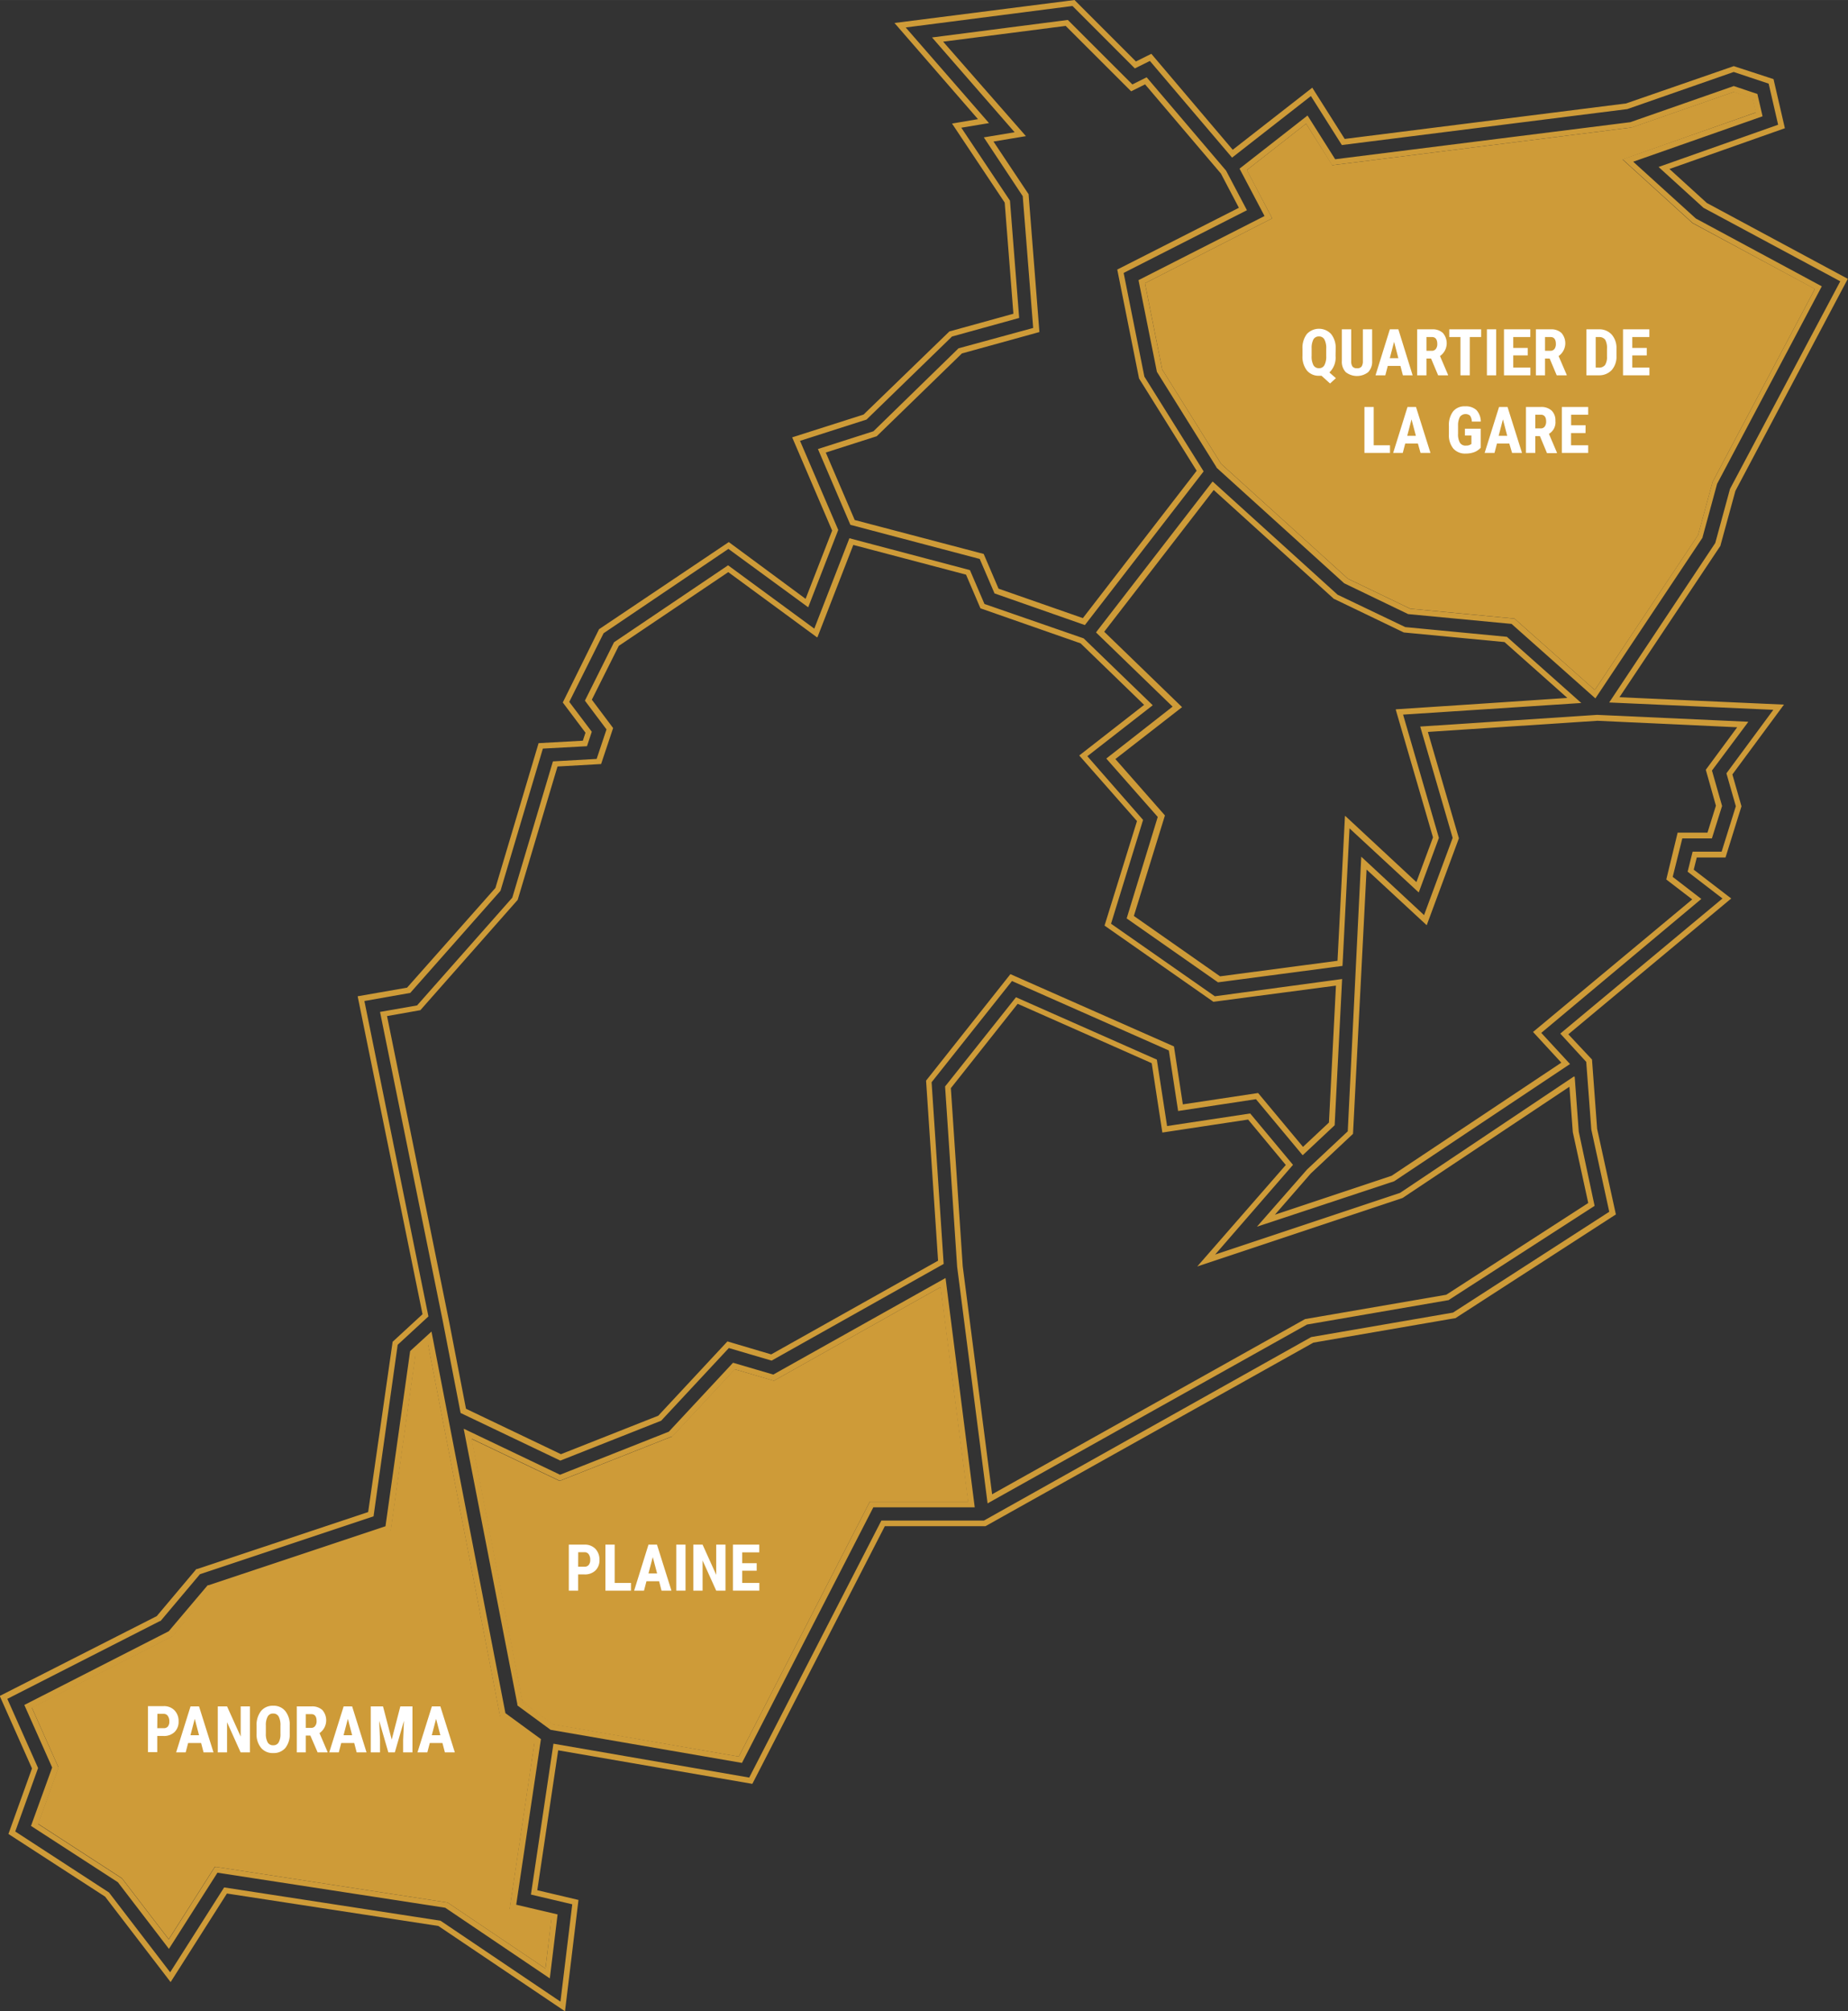 <?xml version="1.0" encoding="UTF-8"?> <svg xmlns="http://www.w3.org/2000/svg" id="Calque_2" data-name="Calque 2" width="100.49mm" height="109.35mm" viewBox="0 0 284.86 309.97"><rect x="0" y="0" width="284.86" height="309.97" fill="#333333" stroke="none"/><defs><style>.cls-1{fill:#ce9b38;}.cls-2{fill:#fff;}</style></defs><path class="cls-1" d="M250.45,70.52l19-9.66-3.21-6.09L254,40.37l-2.2,1.1-9.95-9.94-20.93,2.7,12.73,14.61-4.75.79,6,9.06L236.51,79,225,82.14,211.89,94.92l-8.56,2.74,5,11.68,19.94,5.26,2.28,5.31,13.93,4.88,18.3-23.68L253.65,86.5Zm-6.28,53.24-13-4.54-2.29-5.35L209,108.6l-4.46-10.4,7.85-2.51,13.13-12.76,11.95-3.3-1.66-21.12V58.4l-5.42-8.13,5-.83L222.63,34.88l18.89-2.43,10.09,10.08,2.15-1.07,11.69,13.75,2.77,5.27L249.47,70l3.36,16.79,8.88,14.22Zm94.48-61.63L329,53.38l19.94-7-.8-3.44-3.64-1.22-15.95,5.57L283.06,53l-4.26-6.74-10.48,8.19,3.85,7.3-19.42,9.9,2.83,14.11,9.19,14.72,0,.05,19.68,17.82,0,0,9.86,4.75,15.94,1.51,12.92,11.48,16.52-24.78,0-.06,2.24-8.22,16.13-30.43Zm2.59,40.59L339,110.91,323.08,134.8l-12.38-11-16.08-1.53-9.6-4.62-19.54-17.7L256.4,85.41l-2.66-13.3,19.61-10-3.91-7.44,9.14-7.15,4,6.4,45.95-5.79.2,0,15.76-5.49,2.89,1,.51,2.21L327.36,53l10.79,9.81L357,73ZM321,136.8l-11.47-10.2-15.65-1.49-10.45-5-19.23-17.42-17.72,22.93-.23.31L258,137.36l-10.22,8,7.93,9L250.92,170,265,179.85l19.19-2.53,1.08-21.2L295.94,166l3.11-8.41-5.52-19Zm-22.81,20.72-2.57,6.92-11-10.23-1.15,22.33-18.13,2.4-13.31-9.32,4.79-15.49-7.64-8.69,10.28-8-12-11.62,16.9-21.87,18.58,16.83.05,0,10.7,5.15,15.52,1.48,9.7,8.62-26.42,1.74Zm48.55-17.81-23.21-1h0l-27.27,1.8,5,17.16-4.41,11.9-9.68-9L285,202.81l-6.27,5.88L271,217.51l21.15-7,27.11-18.07-4.43-4.8L339.5,167l-4.41-3.4,1.48-5.93h4.56l1.57-5-1.56-5.46Zm-4.9,13-1.3,4.15h-4.6L334.1,164l4,3.07L313.56,187.5l4.36,4.73-26.15,17.43-18,6,5.54-6.36,6.5-6.1,2.09-40.73,9.27,8.58,4.91-13.26.05-.14-4.78-16.39,26.13-1.72,21.55,1-4.84,6.55ZM264.51,182l-16-11.18,4.94-16L244.86,145l10.08-7.85-10.65-10.31L229,121.54l-2.24-5.22-18.58-4.91-5.41,13.93-13.29-9.76L171.9,127.44l-4.49,9,3.33,4.43-1.52,4.55-6.74.38-6.26,21-14.68,16.61-5.71,1,9.68,47.68h0l2.74,14.13,15.37,7.34,15.55-6.15,10.43-11.2,6.59,1.94,26.52-14.9-1.86-28,12.39-15.6,24.18,10.7,1.43,9.33,12-1.82,7.2,8.64,4.93-4.62,1.15-22.51Zm17.59,19.52-4,3.75-6.92-8.3-11.6,1.75-1.37-8.93L233,178.59,220,195l1.85,27.75-25.72,14.44-6.75-2-10.66,11.45-15,5.93-14.64-7-2.56-13.23h0l-9.61-47.29,5.14-.91,15-17,6.14-20.56,6.72-.38,1.85-5.54-3.28-4.37,4.15-8.29,16.91-11.39,13.71,10.07,5.54-14.26,17.42,4.59,2.22,5.19,15.44,5.4,9.79,9.48-10,7.8,8.9,10.11-5,16.11,16.78,11.74,18.89-2.49Zm38.46,1.38-.63-8.48L293.06,212.3l-28.5,9.5,12-13.82-6.6-7.92L257.15,202l-1.58-10.24-21.71-9.61-10.93,13.75,1.86,27.8,4.69,36.45,49.24-27.56,21.69-3.74.09,0,22.55-14.55ZM300.18,228l-21.76,3.75-48.24,27-4.53-35.15-1.83-27.44,10.3-13,20.66,9.15L256.42,203l13.22-2,5.81,7L261.8,223.64l31.64-10.55,25.73-17.15.52,7,2.38,10.92ZM223,225.42l-26.52,14.89-6.2-1.82-9.88,10.61-16.8,6.65-14.82-7.08L157,291.12l0,.17,5.12,3.76,29.5,5.1,20.25-39.39H227.5Zm-11.62,34.47-20.2,39.29-28.67-5-4.68-3.43-7.86-40.58,13.59,6.49,17.25-6.82.09,0,9.65-10.36,6,1.77,25.71-14.44,4.26,33.08ZM156.8,322l3.81-25.52-5.47-4-11.39-58.78-3.28,3-3.8,27-27.29,9.09-.12,0-6,7.09L81,291.22l4.29,9.64-3.26,9,13.39,8.68,7.87,10.27,7.48-11.74,35.11,5.4L162,333.36l1.2-9.86Zm4.53,9.85-15.09-10.17-35.59-5.48-.28,0-7.11,11.17-7.21-9.4-12.93-8.39,3.14-8.7-4.1-9.21,21.61-11,.08,0,5.92-7,27.69-9.23,3.83-27.19,1.9-1.76,11.12,57.41,0,.17,5.32,3.9-3.85,25.8,6.44,1.51ZM338.65,62.13,329,53.38l19.94-7-.8-3.44-3.64-1.22-15.95,5.57L283.06,53l-4.26-6.74-10.48,8.19,3.85,7.3-19.42,9.9,2.83,14.11,9.19,14.72,0,.05,19.68,17.82,0,0,9.86,4.75,15.94,1.51,12.92,11.48,16.52-24.78,0-.06,2.24-8.22,16.13-30.43Zm2.59,40.59L339,110.91,323.08,134.8l-12.38-11-16.08-1.53-9.6-4.62-19.54-17.7L256.4,85.41l-2.66-13.3,19.61-10-3.91-7.44,9.14-7.15,4,6.4,45.95-5.79.2,0,15.76-5.49,2.89,1,.51,2.21L327.36,53l10.79,9.81L357,73Zm5.45,37-23.21-1h0l-27.27,1.8,5,17.16-4.41,11.9-9.68-9L285,202.81l-6.27,5.88L271,217.51l21.15-7,27.11-18.07-4.43-4.8L339.5,167l-4.41-3.4,1.48-5.93h4.56l1.57-5-1.56-5.46Zm-4.9,13-1.3,4.15h-4.6L334.1,164l4,3.07L313.56,187.5l4.36,4.73-26.15,17.43-18,6,5.54-6.36,6.5-6.1,2.09-40.73,9.27,8.58,4.91-13.26.05-.14-4.78-16.39,26.13-1.72,21.55,1-4.84,6.55Zm-21.23,50.19-.63-8.48L293.06,212.3l-28.5,9.5,12-13.82-6.6-7.92L257.15,202l-1.58-10.24-21.71-9.61-10.93,13.75,1.86,27.8,4.69,36.45,49.24-27.56,21.69-3.74.09,0,22.55-14.55ZM300.18,228l-21.76,3.75-48.24,27-4.53-35.15-1.83-27.44,10.3-13,20.66,9.15L256.42,203l13.22-2,5.81,7L261.8,223.64l31.64-10.55,25.73-17.15.52,7,2.38,10.92ZM321,136.8l-11.47-10.2-15.65-1.49-10.45-5-19.23-17.42-17.72,22.93-.23.31L258,137.36l-10.22,8,7.93,9L250.92,170,265,179.85l19.19-2.53,1.08-21.2L295.94,166l3.11-8.41-5.52-19Zm-22.81,20.72-2.57,6.92-11-10.23-1.15,22.33-18.13,2.4-13.31-9.32,4.79-15.49-7.64-8.69,10.28-8-12-11.62,16.9-21.87,18.58,16.83.05,0,10.7,5.15,15.52,1.48,9.7,8.62-26.42,1.74ZM264.51,182l-16-11.18,4.94-16L244.86,145l10.08-7.85-10.65-10.31L229,121.54l-2.24-5.22-18.58-4.91-5.41,13.93-13.29-9.76L171.9,127.44l-4.49,9,3.33,4.43-1.52,4.55-6.74.38-6.26,21-14.68,16.61-5.71,1,9.68,47.68h0l2.74,14.13,15.37,7.34,15.55-6.15,10.43-11.2,6.59,1.94,26.52-14.9-1.86-28,12.39-15.6,24.18,10.7,1.43,9.33,12-1.82,7.2,8.64,4.93-4.62,1.15-22.51Zm17.59,19.52-4,3.75-6.92-8.3-11.6,1.75-1.37-8.93L233,178.59,220,195l1.85,27.75-25.72,14.44-6.75-2-10.66,11.45-15,5.93-14.64-7-2.56-13.23h0l-9.61-47.29,5.14-.91,15-17,6.14-20.56,6.72-.38,1.85-5.54-3.28-4.37,4.15-8.29,16.91-11.39,13.71,10.07,5.54-14.26,17.42,4.59,2.22,5.19,15.44,5.4,9.79,9.48-10,7.8,8.9,10.11-5,16.11,16.78,11.74,18.89-2.49Zm-31.65-131,19-9.66-3.21-6.09L254,40.37l-2.2,1.1-9.95-9.94-20.93,2.7,12.73,14.61-4.75.79,6,9.06L236.51,79,225,82.14,211.89,94.92l-8.56,2.74,5,11.68,19.94,5.26,2.28,5.31,13.93,4.88,18.3-23.68L253.65,86.5Zm-6.28,53.24-13-4.54-2.29-5.35L209,108.6l-4.46-10.4,7.85-2.51,13.13-12.76,11.95-3.3-1.66-21.12V58.4l-5.42-8.13,5-.83L222.63,34.88l18.89-2.43,10.09,10.08,2.15-1.07,11.69,13.75,2.77,5.27L249.47,70l3.36,16.79,8.88,14.22ZM223,225.42l-26.52,14.89-6.2-1.82-9.88,10.61-16.8,6.65-14.82-7.08L157,291.12l0,.17,5.12,3.76,29.5,5.1,20.25-39.39H227.5Zm-11.62,34.47-20.2,39.29-28.67-5-4.68-3.43-7.86-40.58,13.59,6.49,17.25-6.82.09,0,9.65-10.36,6,1.77,25.71-14.44,4.26,33.08ZM156.8,322l3.81-25.52-5.47-4-11.39-58.78-3.28,3-3.8,27-27.29,9.09-.12,0-6,7.09L81,291.22l4.29,9.64-3.26,9,13.39,8.68,7.87,10.27,7.48-11.74,35.11,5.4L162,333.36l1.2-9.86Zm4.53,9.85-15.09-10.17-35.59-5.48-.28,0-7.11,11.17-7.21-9.4-12.93-8.39,3.14-8.7-4.1-9.21,21.61-11,.08,0,5.92-7,27.69-9.23,3.83-27.19,1.9-1.76,11.12,57.41,0,.17,5.32,3.9-3.85,25.8,6.44,1.51ZM156.8,322l3.81-25.52-5.47-4-11.39-58.78-3.28,3-3.8,27-27.29,9.09-.12,0-6,7.09L81,291.22l4.29,9.64-3.26,9,13.39,8.68,7.87,10.27,7.48-11.74,35.11,5.4L162,333.36l1.2-9.86Zm4.53,9.85-15.09-10.17-35.59-5.48-.28,0-7.11,11.17-7.21-9.4-12.93-8.39,3.14-8.7-4.1-9.21,21.61-11,.08,0,5.92-7,27.69-9.23,3.83-27.19,1.9-1.76,11.12,57.41,0,.17,5.32,3.9-3.85,25.8,6.44,1.51ZM223,225.42l-26.52,14.89-6.2-1.82-9.88,10.61-16.8,6.65-14.82-7.08L157,291.12l0,.17,5.12,3.76,29.5,5.1,20.25-39.39H227.5Zm-11.62,34.47-20.2,39.29-28.67-5-4.68-3.43-7.86-40.58,13.59,6.49,17.25-6.82.09,0,9.65-10.36,6,1.77,25.71-14.44,4.26,33.08ZM250.45,70.52l19-9.66-3.21-6.09L254,40.37l-2.2,1.1-9.95-9.94-20.93,2.7,12.73,14.61-4.75.79,6,9.06L236.51,79,225,82.14,211.89,94.92l-8.56,2.74,5,11.68,19.94,5.26,2.28,5.31,13.93,4.88,18.3-23.68L253.65,86.5Zm-6.28,53.24-13-4.54-2.29-5.35L209,108.6l-4.46-10.4,7.85-2.51,13.13-12.76,11.95-3.3-1.66-21.12V58.4l-5.42-8.13,5-.83L222.63,34.88l18.89-2.43,10.09,10.08,2.15-1.07,11.69,13.75,2.77,5.27L249.47,70l3.36,16.79,8.88,14.22ZM264.51,182l-16-11.18,4.94-16L244.86,145l10.08-7.85-10.65-10.31L229,121.54l-2.24-5.22-18.58-4.91-5.41,13.93-13.29-9.76L171.9,127.44l-4.49,9,3.33,4.43-1.52,4.55-6.74.38-6.26,21-14.68,16.61-5.71,1,9.68,47.68h0l2.74,14.13,15.37,7.34,15.55-6.15,10.43-11.2,6.59,1.94,26.52-14.9-1.86-28,12.39-15.6,24.18,10.7,1.43,9.33,12-1.82,7.2,8.64,4.93-4.62,1.15-22.51Zm17.59,19.52-4,3.75-6.92-8.3-11.6,1.75-1.37-8.93L233,178.59,220,195l1.85,27.75-25.72,14.44-6.75-2-10.66,11.45-15,5.93-14.64-7-2.56-13.23h0l-9.61-47.29,5.14-.91,15-17,6.14-20.56,6.72-.38,1.85-5.54-3.28-4.37,4.15-8.29,16.91-11.39,13.71,10.07,5.54-14.26,17.42,4.59,2.22,5.19,15.44,5.4,9.79,9.48-10,7.8,8.9,10.11-5,16.11,16.78,11.74,18.89-2.49ZM321,136.8l-11.47-10.2-15.65-1.49-10.45-5-19.23-17.42-17.72,22.93-.23.31L258,137.36l-10.22,8,7.93,9L250.92,170,265,179.85l19.19-2.53,1.08-21.2L295.94,166l3.11-8.41-5.52-19Zm-22.81,20.72-2.57,6.92-11-10.23-1.15,22.33-18.13,2.4-13.31-9.32,4.79-15.49-7.64-8.69,10.28-8-12-11.62,16.9-21.87,18.58,16.83.05,0,10.7,5.15,15.52,1.48,9.7,8.62-26.42,1.74Zm22.42,45.35-.63-8.48L293.06,212.3l-28.5,9.5,12-13.82-6.6-7.92L257.15,202l-1.58-10.24-21.71-9.61-10.93,13.75,1.86,27.8,4.69,36.45,49.24-27.56,21.69-3.74.09,0,22.55-14.55ZM300.18,228l-21.76,3.75-48.24,27-4.53-35.15-1.83-27.44,10.3-13,20.66,9.15L256.42,203l13.22-2,5.81,7L261.8,223.64l31.64-10.55,25.73-17.15.52,7,2.38,10.92Zm46.51-88.3-23.21-1h0l-27.27,1.8,5,17.16-4.41,11.9-9.68-9L285,202.81l-6.27,5.88L271,217.51l21.15-7,27.11-18.07-4.43-4.8L339.5,167l-4.41-3.4,1.48-5.93h4.56l1.57-5-1.56-5.46Zm-4.9,13-1.3,4.15h-4.6L334.1,164l4,3.07L313.56,187.5l4.36,4.73-26.15,17.43-18,6,5.54-6.36,6.5-6.1,2.09-40.73,9.27,8.58,4.91-13.26.05-.14-4.78-16.39,26.13-1.72,21.55,1-4.84,6.55Zm-3.14-90.55L329,53.38l19.94-7-.8-3.44-3.64-1.22-15.95,5.57L283.06,53l-4.26-6.74-10.48,8.19,3.85,7.3-19.42,9.9,2.83,14.11,9.19,14.72,0,.05,19.68,17.82,0,0,9.86,4.75,15.94,1.51,12.92,11.48,16.52-24.78,0-.06,2.24-8.22,16.13-30.43Zm2.59,40.59L339,110.91,323.08,134.8l-12.38-11-16.08-1.53-9.6-4.62-19.54-17.7L256.4,85.41l-2.66-13.3,19.61-10-3.91-7.44,9.14-7.15,4,6.4,45.95-5.79.2,0,15.76-5.49,2.89,1,.51,2.21L327.36,53l10.79,9.81L357,73ZM252.75,71.63l2.83,14.11,9.19,14.72,0,.05,19.68,17.82,0,0,9.86,4.75,15.94,1.51,12.92,11.48,16.52-24.78,0-.06,2.24-8.22,16.13-30.43L338.65,62.13,329,53.38l19.94-7-.8-3.44-3.64-1.22-15.95,5.57L283.06,53l-4.26-6.74-10.48,8.19,3.85,7.3Zm16.69-17,9.14-7.15,4,6.4,45.95-5.79.2,0,15.76-5.49,2.89,1,.51,2.21L327.36,53l10.79,9.81L357,73l-15.77,29.74L339,110.91,323.08,134.8l-12.38-11-16.08-1.53-9.6-4.62-19.54-17.7L256.4,85.41l-2.66-13.3,19.61-10Zm54,84h0l-27.27,1.8,5,17.16-4.41,11.9-9.68-9L285,202.81l-6.27,5.88L271,217.51l21.15-7,27.11-18.07-4.43-4.8L339.5,167l-4.41-3.4,1.48-5.93h4.56l1.57-5-1.56-5.46,5.55-7.52Zm18.31,14-1.3,4.15h-4.6L334.1,164l4,3.07L313.56,187.5l4.36,4.73-26.15,17.43-18,6,5.54-6.36,6.5-6.1,2.09-40.73,9.27,8.58,4.91-13.26.05-.14-4.78-16.39,26.13-1.72,21.55,1-4.84,6.55Zm-21.86,41.71L293.06,212.3l-28.5,9.5,12-13.82-6.6-7.92L257.15,202l-1.58-10.24-21.71-9.61-10.93,13.75,1.86,27.8,4.69,36.45,49.24-27.56,21.69-3.74.09,0,22.55-14.55-2.49-11.42ZM300.18,228l-21.76,3.75-48.24,27-4.53-35.15-1.83-27.44,10.3-13,20.66,9.15L256.42,203l13.22-2,5.81,7L261.8,223.64l31.64-10.55,25.73-17.15.52,7,2.38,10.92Zm-6.35-102.9-10.45-5-19.23-17.42-17.72,22.93-.23.31L258,137.36l-10.22,8,7.93,9L250.92,170,265,179.85l19.19-2.53,1.08-21.2L295.94,166l3.11-8.41-5.52-19L321,136.8l-11.47-10.2Zm-1.44,12.69,5.75,19.72-2.57,6.92-11-10.23-1.15,22.33-18.13,2.4-13.31-9.32,4.79-15.49-7.64-8.69,10.28-8-12-11.62,16.9-21.87,18.58,16.83.05,0,10.7,5.15,15.52,1.48,9.7,8.62ZM145.51,232.06l2.74,14.13,15.37,7.34,15.55-6.15,10.43-11.2,6.59,1.94,26.52-14.9-1.86-28,12.39-15.6,24.18,10.7,1.43,9.33,12-1.82,7.2,8.64,4.93-4.62,1.15-22.51L264.51,182l-16-11.18,4.94-16L244.86,145l10.08-7.85-10.65-10.31L229,121.54l-2.24-5.22-18.58-4.91-5.41,13.93-13.29-9.76L171.9,127.44l-4.49,9,3.33,4.43-1.52,4.55-6.74.38-6.26,21-14.68,16.61-5.71,1,9.68,47.68Zm-8.65-47,5.14-.91,15-17,6.14-20.56,6.72-.38,1.85-5.54-3.28-4.37,4.15-8.29,16.91-11.39,13.71,10.07,5.54-14.26,17.42,4.59,2.22,5.19,15.44,5.4,9.79,9.48-10,7.8,8.9,10.11-5,16.11,16.78,11.74,18.89-2.49-1.08,21.1-4,3.75-6.92-8.3-11.6,1.75-1.37-8.93L233,178.59,220,195l1.85,27.75-25.72,14.44-6.75-2-10.66,11.45-15,5.93-14.64-7-2.56-13.23h0Zm91.41-70.47,2.28,5.31,13.93,4.88,18.3-23.68L253.65,86.5l-3.2-16,19-9.66-3.21-6.09L254,40.37l-2.2,1.1-9.95-9.94-20.93,2.7,12.73,14.61-4.75.79,6,9.06L236.51,79,225,82.14,211.89,94.92l-8.56,2.74,5,11.68ZM212.36,95.69l13.13-12.76,11.95-3.3-1.66-21.12V58.4l-5.42-8.13,5-.83L222.63,34.88l18.89-2.43,10.09,10.08,2.15-1.07,11.69,13.75,2.77,5.27L249.47,70l3.36,16.79,8.88,14.22-17.54,22.71-13-4.54-2.29-5.35L209,108.6l-4.46-10.4ZM196.43,240.31l-6.2-1.82-9.88,10.61-16.8,6.65-14.82-7.08L157,291.12l0,.17,5.12,3.76,29.5,5.1,20.25-39.39H227.5L223,225.42Zm14.9,19.58-20.2,39.29-28.67-5-4.68-3.43-7.86-40.58,13.59,6.49,17.25-6.82.09,0,9.65-10.36,6,1.77,25.71-14.44,4.26,33.08Zm-50.72,36.58-5.47-4-11.39-58.78-3.28,3-3.8,27-27.29,9.09-.12,0-6,7.09L81,291.22l4.29,9.64-3.26,9,13.39,8.68,7.87,10.27,7.48-11.74,35.11,5.4L162,333.36l1.2-9.86L156.8,322Zm1.65,27.7-.93,7.67-15.09-10.17-35.59-5.48-.28,0-7.11,11.17-7.21-9.4-12.93-8.39,3.14-8.7-4.1-9.21,21.61-11,.08,0,5.92-7,27.69-9.23,3.83-27.19,1.9-1.76,11.12,57.41,0,.17,5.32,3.9-3.85,25.8ZM326.88,135.91l15.58-23.36,0-.06,2.29-8.37,17.33-32.69L340.35,59.74l-5.76-5.24,17.79-6.28-1.75-7.57-6.13-2L327.9,44.4l-43.37,5.47-5-7.9-12.26,9.57L254.72,36.75l-2.37,1.18-9.47-9.47L215.13,32,228,46.82,224,47.5l8.12,12.18,1.34,17.13-9.87,2.73L210.36,92.35l-11,3.51,6.16,14.37-4.09,10.52L189.59,112l-20,13.43L164,136.72l3.5,4.66-.41,1.23-6.82.38-6.65,22.31L140,180.67,132.38,182l10,49-4.61,4.25L134,261.49l-26.36,8.78-.12,0-6.11,7.26-24.2,12.3L82.18,301l-3.63,10.1,14.9,9.66,10.1,13.17,8.68-13.65,32.59,5,19.52,13.15,2.08-17.16-6.35-1.5,3.22-21.56,29.93,5.17,20.42-39.71h15.51l50.55-28.29,21.79-3.76h.09l24.75-16-2.89-13.19-.79-10.68L319,187.86l25.11-20.93-5.78-4.44.47-1.88h4.43l2.46-7.89-1.4-4.91,7.95-10.76Zm17.94,16.8-2.19,7h-4.47l-.77,3.09,5.37,4.13-25,20.82,4,4.36.78,10.41,2.77,12.69-24.09,15.54-21.85,3.77L228.92,262.8H213.11l-20.37,39.61-30.18-5.22-3.47,23.25,6.37,1.5-1.82,15-18.49-12.47-33.35-5.13-8.32,13.08-9.43-12.3L79.6,310.72l3.52-9.78-4.74-10.66,23.54-12,.08,0,6.07-7.21,26.76-8.92,3.72-26.44,4.74-4.37-9.87-48.61,7.07-1.25,13.91-15.74,6.53-21.91,6.8-.37.74-2.23L165,136.63l5.29-10.58,19.24-13,12.3,9,4.63-11.92L200.57,96.4l10.25-3.28L224,80.32l10.35-2.86-1.42-18.08-7.5-11.24,4.27-.71L216.86,32.69l25.71-3.31L252.18,39l2.32-1.15,12.67,14.9,12.15-9.49,4.77,7.55,44-5.54h0l16.4-5.72,5.39,1.8,1.46,6.33-18.43,6.51,6.92,6.29,21.09,11.33-17,32-2.27,8.33L325.3,136.72l25.3,1.13-7.23,9.79ZM252.75,71.63l2.83,14.11,9.19,14.72,0,.05,19.68,17.82,0,0,9.86,4.75,15.94,1.51,12.92,11.48,16.52-24.78,0-.06,2.24-8.22,16.13-30.43L338.65,62.13,329,53.38l19.94-7-.8-3.44-3.64-1.22-15.95,5.57L283.06,53l-4.26-6.74-10.48,8.19,3.85,7.3Zm16.69-17,9.14-7.15,4,6.4,45.95-5.79.2,0,15.76-5.49,2.89,1,.51,2.21L327.36,53l10.79,9.81L357,73l-15.77,29.74L339,110.91,323.08,134.8l-12.38-11-16.08-1.53-9.6-4.62-19.54-17.7L256.4,85.41l-2.66-13.3,19.61-10Zm54,84h0l-27.27,1.8,5,17.16-4.41,11.9-9.68-9L285,202.81l-6.27,5.88L271,217.51l21.15-7,27.11-18.07-4.43-4.8L339.5,167l-4.41-3.4,1.48-5.93h4.56l1.57-5-1.56-5.46,5.55-7.52Zm18.31,14-1.3,4.15h-4.6L334.1,164l4,3.07L313.56,187.5l4.36,4.73-26.15,17.43-18,6,5.54-6.36,6.5-6.1,2.09-40.73,9.27,8.58,4.91-13.26.05-.14-4.78-16.39,26.13-1.72,21.55,1-4.84,6.55ZM264.56,221.8l12-13.82-6.6-7.92L257.15,202l-1.58-10.24-21.71-9.61-10.93,13.75,1.86,27.8,4.69,36.45,49.24-27.56,21.69-3.74.09,0,22.55-14.55-2.49-11.42-.63-8.48L293.06,212.3Zm54.61-25.86.52,7,2.38,10.92L300.18,228l-21.76,3.75-48.24,27-4.53-35.15-1.83-27.44,10.3-13,20.66,9.15L256.42,203l13.22-2,5.81,7L261.8,223.64l31.64-10.55Zm-25.34-70.83-10.45-5-19.23-17.42-17.72,22.93-.23.31L258,137.36l-10.22,8,7.93,9L250.92,170,265,179.85l19.19-2.53,1.08-21.2L295.94,166l3.11-8.41-5.52-19L321,136.8l-11.47-10.2Zm-1.44,12.69,5.75,19.72-2.57,6.92-11-10.23-1.15,22.33-18.13,2.4-13.31-9.32,4.79-15.49-7.64-8.69,10.28-8-12-11.62,16.9-21.87,18.58,16.83.05,0,10.7,5.15,15.52,1.48,9.7,8.62ZM145.51,232.06l2.74,14.13,15.37,7.34,15.55-6.15,10.43-11.2,6.59,1.94,26.52-14.9-1.86-28,12.39-15.6,24.18,10.7,1.43,9.33,12-1.82,7.2,8.64,4.93-4.62,1.15-22.51L264.51,182l-16-11.18,4.94-16L244.86,145l10.08-7.85-10.65-10.31L229,121.54l-2.24-5.22-18.58-4.91-5.41,13.93-13.29-9.76L171.9,127.44l-4.49,9,3.33,4.43-1.52,4.55-6.74.38-6.26,21-14.68,16.61-5.71,1,9.68,47.68Zm-8.65-47,5.14-.91,15-17,6.14-20.56,6.72-.38,1.85-5.54-3.28-4.37,4.15-8.29,16.91-11.39,13.71,10.07,5.54-14.26,17.42,4.59,2.22,5.19,15.44,5.4,9.79,9.48-10,7.8,8.9,10.11-5,16.11,16.78,11.74,18.89-2.49-1.08,21.1-4,3.75-6.92-8.3-11.6,1.75-1.37-8.93L233,178.59,220,195l1.85,27.75-25.72,14.44-6.75-2-10.66,11.45-15,5.93-14.64-7-2.56-13.23h0Zm91.41-70.47,2.28,5.31,13.93,4.88,18.3-23.68L253.65,86.5l-3.2-16,19-9.66-3.21-6.09L254,40.37l-2.2,1.1-9.95-9.94-20.93,2.7,12.73,14.61-4.75.79,6,9.06L236.51,79,225,82.14,211.89,94.92l-8.56,2.74,5,11.68ZM212.36,95.69l13.13-12.76,11.95-3.3-1.66-21.12V58.4l-5.42-8.13,5-.83L222.63,34.88l18.89-2.43,10.09,10.08,2.15-1.07,11.69,13.75,2.77,5.27L249.47,70l3.36,16.79,8.88,14.22-17.54,22.71-13-4.54-2.29-5.35L209,108.6l-4.46-10.4ZM196.43,240.31l-6.2-1.82-9.88,10.61-16.8,6.65-14.82-7.08L157,291.12l0,.17,5.12,3.76,29.5,5.1,20.25-39.39H227.5L223,225.42Zm14.9,19.58-20.2,39.29-28.67-5-4.68-3.43-7.86-40.58,13.59,6.49,17.25-6.82.09,0,9.65-10.36,6,1.77,25.71-14.44,4.26,33.08Zm-67.58-26.21-3.28,3-3.8,27-27.29,9.09-.12,0-6,7.09L81,291.22l4.29,9.64-3.26,9,13.39,8.68,7.87,10.27,7.48-11.74,35.11,5.4L162,333.36l1.2-9.86L156.8,322l3.81-25.52-5.47-4Zm12.07,89,6.44,1.51-.93,7.67-15.09-10.17-35.59-5.48-.28,0-7.11,11.17-7.21-9.4-12.93-8.39,3.14-8.7-4.1-9.21,21.61-11,.08,0,5.92-7,27.69-9.23,3.83-27.19,1.9-1.76,11.12,57.41,0,.17,5.32,3.9Zm1-.67,3.81-25.52-5.47-4-11.39-58.78-3.28,3-3.8,27-27.29,9.09-.12,0-6,7.09L81,291.22l4.29,9.64-3.26,9,13.39,8.68,7.87,10.27,7.48-11.74,35.11,5.4L162,333.36l1.2-9.86Zm4.53,9.85-15.09-10.17-35.59-5.48-.28,0-7.11,11.17-7.21-9.4-12.93-8.39,3.14-8.7-4.1-9.21,21.61-11,.08,0,5.92-7,27.69-9.23,3.83-27.19,1.9-1.76,11.12,57.41,0,.17,5.32,3.9-3.85,25.8,6.44,1.51ZM223,225.42l-26.52,14.89-6.2-1.82-9.88,10.61-16.8,6.65-14.82-7.08L157,291.12l0,.17,5.12,3.76,29.5,5.1,20.25-39.39H227.5Zm-11.62,34.47-20.2,39.29-28.67-5-4.68-3.43-7.86-40.58,13.59,6.49,17.25-6.82.09,0,9.65-10.36,6,1.77,25.71-14.44,4.26,33.08ZM250.45,70.52l19-9.66-3.21-6.09L254,40.37l-2.2,1.1-9.95-9.94-20.93,2.7,12.73,14.61-4.75.79,6,9.06L236.51,79,225,82.14,211.89,94.92l-8.56,2.74,5,11.68,19.94,5.26,2.28,5.31,13.93,4.88,18.3-23.68L253.65,86.5Zm-6.28,53.24-13-4.54-2.29-5.35L209,108.6l-4.46-10.4,7.85-2.51,13.13-12.76,11.95-3.3-1.66-21.12V58.4l-5.42-8.13,5-.83L222.63,34.88l18.89-2.43,10.09,10.08,2.15-1.07,11.69,13.75,2.77,5.27L249.47,70l3.36,16.79,8.88,14.22ZM264.51,182l-16-11.18,4.94-16L244.86,145l10.08-7.85-10.65-10.31L229,121.54l-2.24-5.22-18.58-4.91-5.41,13.93-13.29-9.76L171.9,127.44l-4.49,9,3.33,4.43-1.52,4.55-6.74.38-6.26,21-14.68,16.61-5.71,1,9.68,47.68h0l2.74,14.13,15.37,7.34,15.55-6.15,10.43-11.2,6.59,1.94,26.52-14.9-1.86-28,12.39-15.6,24.18,10.7,1.43,9.33,12-1.82,7.2,8.64,4.93-4.62,1.15-22.51Zm17.59,19.52-4,3.75-6.92-8.3-11.6,1.75-1.37-8.93L233,178.59,220,195l1.85,27.75-25.72,14.44-6.75-2-10.66,11.45-15,5.93-14.64-7-2.56-13.23h0l-9.61-47.29,5.14-.91,15-17,6.14-20.56,6.72-.38,1.85-5.54-3.28-4.37,4.15-8.29,16.91-11.39,13.71,10.07,5.54-14.26,17.42,4.59,2.22,5.19,15.44,5.4,9.79,9.48-10,7.8,8.9,10.11-5,16.11,16.78,11.74,18.89-2.49ZM321,136.8l-11.47-10.2-15.65-1.49-10.45-5-19.23-17.42-17.72,22.93-.23.31L258,137.36l-10.22,8,7.93,9L250.92,170,265,179.85l19.19-2.53,1.08-21.2L295.94,166l3.11-8.41-5.52-19Zm-22.81,20.72-2.57,6.92-11-10.23-1.15,22.33-18.13,2.4-13.31-9.32,4.79-15.49-7.64-8.69,10.28-8-12-11.62,16.9-21.87,18.58,16.83.05,0,10.7,5.15,15.52,1.48,9.7,8.62-26.42,1.74Zm22.42,45.35-.63-8.48L293.06,212.3l-28.5,9.5,12-13.82-6.6-7.92L257.15,202l-1.58-10.24-21.71-9.61-10.93,13.75,1.86,27.8,4.69,36.45,49.24-27.56,21.69-3.74.09,0,22.55-14.55ZM300.18,228l-21.76,3.75-48.24,27-4.53-35.15-1.83-27.44,10.3-13,20.66,9.15L256.42,203l13.22-2,5.81,7L261.8,223.64l31.64-10.55,25.73-17.15.52,7,2.38,10.92Zm46.51-88.3-23.21-1h0l-27.27,1.8,5,17.16-4.41,11.9-9.68-9L285,202.81l-6.27,5.88L271,217.51l21.15-7,27.11-18.07-4.43-4.8L339.5,167l-4.41-3.4,1.48-5.93h4.56l1.57-5-1.56-5.46Zm-4.9,13-1.3,4.15h-4.6L334.1,164l4,3.07L313.56,187.5l4.36,4.73-26.15,17.43-18,6,5.54-6.36,6.5-6.1,2.09-40.73,9.27,8.58,4.91-13.26.05-.14-4.78-16.39,26.13-1.72,21.55,1-4.84,6.55Zm-3.14-90.55L329,53.38l19.94-7-.8-3.44-3.64-1.22-15.95,5.57L283.06,53l-4.26-6.74-10.48,8.19,3.85,7.3-19.42,9.9,2.83,14.11,9.19,14.72,0,.05,19.68,17.82,0,0,9.86,4.75,15.94,1.51,12.92,11.48,16.52-24.78,0-.06,2.24-8.22,16.13-30.43Zm2.59,40.59L339,110.91,323.08,134.8l-12.38-11-16.08-1.53-9.6-4.62-19.54-17.7L256.4,85.41l-2.66-13.3,19.61-10-3.91-7.44,9.14-7.15,4,6.4,45.95-5.79.2,0,15.76-5.49,2.89,1,.51,2.21L327.36,53l10.79,9.81L357,73Zm-2.59-40.59L329,53.38l19.94-7-.8-3.44-3.64-1.22-15.95,5.57L283.06,53l-4.26-6.74-10.48,8.19,3.85,7.3-19.42,9.9,2.83,14.11,9.19,14.72,0,.05,19.68,17.82,0,0,9.86,4.75,15.94,1.51,12.92,11.48,16.52-24.78,0-.06,2.24-8.22,16.13-30.43Zm2.59,40.59L339,110.91,323.08,134.8l-12.38-11-16.08-1.53-9.6-4.62-19.54-17.7L256.4,85.41l-2.66-13.3,19.61-10-3.91-7.44,9.14-7.15,4,6.4,45.95-5.79.2,0,15.76-5.49,2.89,1,.51,2.21L327.36,53l10.79,9.81L357,73Zm5.45,37-23.21-1h0l-27.27,1.8,5,17.16-4.41,11.9-9.68-9L285,202.81l-6.27,5.88L271,217.51l21.15-7,27.11-18.07-4.43-4.8L339.5,167l-4.41-3.4,1.48-5.93h4.56l1.57-5-1.56-5.46Zm-4.9,13-1.3,4.15h-4.6L334.1,164l4,3.07L313.56,187.5l4.36,4.73-26.15,17.43-18,6,5.54-6.36,6.5-6.1,2.09-40.73,9.27,8.58,4.91-13.26.05-.14-4.78-16.39,26.13-1.72,21.55,1-4.84,6.55Zm-21.23,50.19-.63-8.48L293.06,212.3l-28.5,9.5,12-13.82-6.6-7.92L257.15,202l-1.58-10.24-21.71-9.61-10.93,13.75,1.86,27.8,4.69,36.45,49.24-27.56,21.69-3.74.09,0,22.55-14.55ZM300.18,228l-21.76,3.75-48.24,27-4.53-35.15-1.83-27.44,10.3-13,20.66,9.15L256.42,203l13.22-2,5.81,7L261.8,223.64l31.64-10.55,25.73-17.15.52,7,2.38,10.92ZM321,136.8l-11.47-10.2-15.65-1.49-10.45-5-19.23-17.42-17.72,22.93-.23.31L258,137.36l-10.22,8,7.93,9L250.92,170,265,179.85l19.19-2.53,1.08-21.2L295.94,166l3.11-8.41-5.52-19Zm-22.81,20.72-2.57,6.92-11-10.23-1.15,22.33-18.13,2.4-13.31-9.32,4.79-15.49-7.64-8.69,10.28-8-12-11.62,16.9-21.87,18.58,16.83.05,0,10.7,5.15,15.52,1.48,9.7,8.62-26.42,1.74ZM264.51,182l-16-11.18,4.94-16L244.86,145l10.08-7.85-10.65-10.31L229,121.54l-2.24-5.22-18.58-4.91-5.41,13.93-13.29-9.76L171.9,127.44l-4.49,9,3.33,4.43-1.52,4.55-6.74.38-6.26,21-14.68,16.61-5.71,1,9.68,47.68h0l2.74,14.13,15.37,7.34,15.55-6.15,10.43-11.2,6.59,1.94,26.52-14.9-1.86-28,12.39-15.6,24.18,10.7,1.43,9.33,12-1.82,7.2,8.64,4.93-4.62,1.15-22.51Zm17.59,19.52-4,3.75-6.92-8.3-11.6,1.75-1.37-8.93L233,178.59,220,195l1.85,27.75-25.72,14.44-6.75-2-10.66,11.45-15,5.93-14.64-7-2.56-13.23h0l-9.61-47.29,5.14-.91,15-17,6.14-20.56,6.72-.38,1.85-5.54-3.28-4.37,4.15-8.29,16.91-11.39,13.71,10.07,5.54-14.26,17.42,4.59,2.22,5.19,15.44,5.4,9.79,9.48-10,7.8,8.9,10.11-5,16.11,16.78,11.74,18.89-2.49Zm-31.65-131,19-9.66-3.21-6.09L254,40.37l-2.2,1.1-9.95-9.94-20.93,2.7,12.73,14.61-4.75.79,6,9.06L236.51,79,225,82.14,211.89,94.92l-8.56,2.74,5,11.68,19.94,5.26,2.28,5.31,13.93,4.88,18.3-23.68L253.65,86.5Zm-6.28,53.24-13-4.54-2.29-5.35L209,108.6l-4.46-10.4,7.85-2.51,13.13-12.76,11.95-3.3-1.66-21.12V58.4l-5.42-8.13,5-.83L222.63,34.88l18.89-2.43,10.09,10.08,2.15-1.07,11.69,13.75,2.77,5.27L249.47,70l3.36,16.79,8.88,14.22ZM223,225.42l-26.52,14.89-6.2-1.82-9.88,10.61-16.8,6.65-14.82-7.08L157,291.12l0,.17,5.12,3.76,29.5,5.1,20.25-39.39H227.5Zm-11.62,34.47-20.2,39.29-28.67-5-4.68-3.43-7.86-40.58,13.59,6.49,17.25-6.82.09,0,9.65-10.36,6,1.77,25.71-14.44,4.26,33.08ZM156.8,322l3.81-25.52-5.47-4-11.39-58.78-3.28,3-3.8,27-27.29,9.09-.12,0-6,7.09L81,291.22l4.29,9.64-3.26,9,13.39,8.68,7.87,10.27,7.48-11.74,35.11,5.4L162,333.36l1.2-9.86Zm4.53,9.85-15.09-10.17-35.59-5.48-.28,0-7.11,11.17-7.21-9.4-12.93-8.39,3.14-8.7-4.1-9.21,21.61-11,.08,0,5.92-7,27.69-9.23,3.83-27.19,1.9-1.76,11.12,57.41,0,.17,5.32,3.9-3.85,25.8,6.44,1.51Z" transform="translate(-77.25 -28.46)"></path><polygon class="cls-1" points="85.01 295.71 84.08 303.38 68.99 293.21 33.4 287.73 33.12 287.69 26.01 298.86 18.8 289.46 5.87 281.07 9.01 272.37 4.91 263.16 26.52 252.18 26.6 252.14 32.52 245.1 60.21 235.87 64.04 208.68 65.94 206.92 77.06 264.33 77.1 264.5 82.42 268.4 78.57 294.2 85.01 295.71"></polygon><polygon class="cls-1" points="279.76 44.52 263.99 74.26 261.76 82.45 245.83 106.34 233.45 95.33 217.37 93.8 207.77 89.18 188.23 71.48 179.15 56.95 176.49 43.65 196.1 33.65 192.19 26.21 201.33 19.06 205.37 25.46 251.32 19.67 251.52 19.64 267.28 14.15 270.17 15.11 270.68 17.32 250.11 24.58 260.9 34.39 279.76 44.52"></polygon><polygon class="cls-1" points="149.26 231.43 134.08 231.43 113.88 270.72 85.21 265.76 80.53 262.33 72.67 221.75 86.26 228.24 103.51 221.42 103.6 221.38 113.25 211.02 119.29 212.79 145 198.35 149.26 231.43"></polygon><path class="cls-2" d="M101.49,296v2.49h-1.43v-7.09h2.41a2.23,2.23,0,0,1,1.68.65,2.35,2.35,0,0,1,.63,1.7,2.19,2.19,0,0,1-.62,1.64,2.35,2.35,0,0,1-1.71.61Zm0-1.2h1a.81.81,0,0,0,.64-.26,1.19,1.19,0,0,0,.22-.78,1.43,1.43,0,0,0-.23-.85.74.74,0,0,0-.61-.32h-1Z" transform="translate(-77.25 -28.46)"></path><path class="cls-2" d="M108.25,297.08h-2l-.38,1.45H104.4l2.22-7.09h1.31l2.23,7.09h-1.53Zm-1.64-1.2h1.32l-.66-2.52Z" transform="translate(-77.25 -28.46)"></path><path class="cls-2" d="M115.78,298.53h-1.44l-2.09-4.65v4.65h-1.43v-7.09h1.43l2.1,4.65v-4.65h1.43Z" transform="translate(-77.25 -28.46)"></path><path class="cls-2" d="M121.91,295.62a3.33,3.33,0,0,1-.67,2.22,2.34,2.34,0,0,1-1.87.79,2.31,2.31,0,0,1-1.87-.79,3.24,3.24,0,0,1-.7-2.18v-1.22a3.5,3.5,0,0,1,.68-2.28,2.32,2.32,0,0,1,1.88-.82,2.29,2.29,0,0,1,1.86.81,3.37,3.37,0,0,1,.69,2.26Zm-1.43-1.19a2.9,2.9,0,0,0-.27-1.42.93.93,0,0,0-.85-.47.91.91,0,0,0-.84.45,2.71,2.71,0,0,0-.29,1.37v1.26a2.67,2.67,0,0,0,.28,1.37.93.93,0,0,0,.86.44.91.91,0,0,0,.83-.43,2.56,2.56,0,0,0,.28-1.33Z" transform="translate(-77.25 -28.46)"></path><path class="cls-2" d="M125.09,295.94h-.71v2.59H123v-7.09h2.28a2.31,2.31,0,0,1,1.66.56,2.41,2.41,0,0,1-.44,3.56l1.24,2.9v.07h-1.53Zm-.71-1.19h.81a.74.74,0,0,0,.64-.29,1.18,1.18,0,0,0,.22-.76c0-.71-.28-1.07-.83-1.07h-.84Z" transform="translate(-77.25 -28.46)"></path><path class="cls-2" d="M131.85,297.08h-2l-.38,1.45H128l2.22-7.09h1.31l2.22,7.09h-1.52Zm-1.64-1.2h1.32l-.66-2.52Z" transform="translate(-77.25 -28.46)"></path><path class="cls-2" d="M136.29,291.44l1.34,5.13,1.33-5.13h1.87v7.09h-1.44v-1.92l.13-2.95-1.41,4.87h-1l-1.41-4.87.13,2.95v1.92h-1.43v-7.09Z" transform="translate(-77.25 -28.46)"></path><path class="cls-2" d="M145.45,297.08H143.5l-.38,1.45H141.6l2.22-7.09h1.31l2.23,7.09h-1.53Zm-1.64-1.2h1.32l-.66-2.52Z" transform="translate(-77.25 -28.46)"></path><path class="cls-2" d="M166.37,271.1v2.5h-1.44v-7.09h2.42a2.24,2.24,0,0,1,1.68.65,2.36,2.36,0,0,1,.62,1.69,2.16,2.16,0,0,1-.62,1.65,2.34,2.34,0,0,1-1.71.6Zm0-1.19h1a.77.77,0,0,0,.63-.27,1.17,1.17,0,0,0,.23-.78A1.42,1.42,0,0,0,168,268a.73.73,0,0,0-.62-.32h-1Z" transform="translate(-77.25 -28.46)"></path><path class="cls-2" d="M172,272.41h2.51v1.19h-3.94v-7.09H172Z" transform="translate(-77.25 -28.46)"></path><path class="cls-2" d="M178.85,272.15H176.9l-.38,1.45H175l2.21-7.09h1.31l2.23,7.09h-1.53Zm-1.64-1.2h1.33l-.67-2.52Z" transform="translate(-77.25 -28.46)"></path><path class="cls-2" d="M182.92,273.6h-1.43v-7.09h1.43Z" transform="translate(-77.25 -28.46)"></path><path class="cls-2" d="M189.08,273.6h-1.43l-2.1-4.65v4.65h-1.43v-7.09h1.43l2.1,4.65v-4.65h1.43Z" transform="translate(-77.25 -28.46)"></path><path class="cls-2" d="M193.89,270.53h-2.23v1.88h2.64v1.19h-4.07v-7.09h4.06v1.19h-2.63v1.67h2.23Z" transform="translate(-77.25 -28.46)"></path><path class="cls-2" d="M283.12,83.31a3.16,3.16,0,0,1-.95,2.55l1,.88-.9.82-1.31-1.19-.37,0a2.35,2.35,0,0,1-1.89-.82,3.43,3.43,0,0,1-.68-2.26V82.21a3.5,3.5,0,0,1,.68-2.28,2.56,2.56,0,0,1,3.73,0,3.39,3.39,0,0,1,.71,2.22Zm-1.44-1.11a2.82,2.82,0,0,0-.28-1.43.92.92,0,0,0-.84-.46.94.94,0,0,0-.85.45,2.84,2.84,0,0,0-.28,1.37v1.18a2.82,2.82,0,0,0,.28,1.43.93.93,0,0,0,.86.46.89.89,0,0,0,.83-.46,2.8,2.8,0,0,0,.28-1.4Z" transform="translate(-77.25 -28.46)"></path><path class="cls-2" d="M288.76,79.21v4.91a2.31,2.31,0,0,1-.61,1.69,2.81,2.81,0,0,1-3.46,0,2.31,2.31,0,0,1-.6-1.72V79.21h1.44v4.88a1.45,1.45,0,0,0,.2.86.83.83,0,0,0,.7.26.82.82,0,0,0,.7-.26,1.48,1.48,0,0,0,.2-.84v-4.9Z" transform="translate(-77.25 -28.46)"></path><path class="cls-2" d="M293.12,84.85h-1.95l-.38,1.45h-1.51l2.21-7.09h1.31L295,86.3H293.5Zm-1.64-1.19h1.32l-.66-2.53Z" transform="translate(-77.25 -28.46)"></path><path class="cls-2" d="M297.84,83.71h-.71V86.3H295.7V79.21H298a2.31,2.31,0,0,1,1.66.56,2.41,2.41,0,0,1-.44,3.56l1.24,2.9v.07h-1.53Zm-.71-1.19h.81a.74.74,0,0,0,.64-.29,1.18,1.18,0,0,0,.22-.76c0-.71-.28-1.07-.84-1.07h-.83Z" transform="translate(-77.25 -28.46)"></path><path class="cls-2" d="M305.56,80.4h-1.75v5.9h-1.44V80.4h-1.72V79.21h4.91Z" transform="translate(-77.25 -28.46)"></path><path class="cls-2" d="M307.88,86.3h-1.43V79.21h1.43Z" transform="translate(-77.25 -28.46)"></path><path class="cls-2" d="M312.74,83.23h-2.23v1.88h2.64V86.3h-4.07V79.21h4.06V80.4h-2.63v1.68h2.23Z" transform="translate(-77.25 -28.46)"></path><path class="cls-2" d="M316.12,83.71h-.71V86.3H314V79.21h2.28a2.31,2.31,0,0,1,1.66.56,2.41,2.41,0,0,1-.44,3.56l1.25,2.9v.07h-1.54Zm-.71-1.19h.81a.77.77,0,0,0,.65-.29,1.25,1.25,0,0,0,.21-.76c0-.71-.28-1.07-.83-1.07h-.84Z" transform="translate(-77.25 -28.46)"></path><path class="cls-2" d="M321.79,86.3V79.21h1.88a2.59,2.59,0,0,1,2,.79,3.11,3.11,0,0,1,.75,2.16v1.15a3.1,3.1,0,0,1-.74,2.19,2.64,2.64,0,0,1-2,.8Zm1.43-5.9v4.71h.43a1.19,1.19,0,0,0,1-.38,2.26,2.26,0,0,0,.31-1.3V82.2a2.61,2.61,0,0,0-.28-1.39,1.15,1.15,0,0,0-.95-.41Z" transform="translate(-77.25 -28.46)"></path><path class="cls-2" d="M331.09,83.23h-2.23v1.88h2.64V86.3h-4.07V79.21h4.06V80.4h-2.63v1.68h2.23Z" transform="translate(-77.25 -28.46)"></path><path class="cls-2" d="M289,97.08h2.51v1.18h-3.94V91.18H289Z" transform="translate(-77.25 -28.46)"></path><path class="cls-2" d="M295.81,96.81h-1.95l-.38,1.45H292l2.21-7.08h1.31l2.23,7.08h-1.53Zm-1.64-1.19h1.33l-.67-2.53Z" transform="translate(-77.25 -28.46)"></path><path class="cls-2" d="M305.5,97.46a2.65,2.65,0,0,1-1,.68,3.73,3.73,0,0,1-1.32.22,2.41,2.41,0,0,1-1.9-.76,3.24,3.24,0,0,1-.69-2.2V94.13a3.5,3.5,0,0,1,.64-2.26,2.24,2.24,0,0,1,1.86-.79,2.4,2.4,0,0,1,1.74.57,2.68,2.68,0,0,1,.68,1.78h-1.39a1.63,1.63,0,0,0-.28-.92,1.09,1.09,0,0,0-1.54.18A2.67,2.67,0,0,0,302,94v1.28a2.65,2.65,0,0,0,.29,1.41,1,1,0,0,0,.95.44,1.2,1.2,0,0,0,.69-.17l.13-.08v-1.3h-1V94.53h2.44Z" transform="translate(-77.25 -28.46)"></path><path class="cls-2" d="M309.9,96.81H308l-.38,1.45h-1.52l2.22-7.08h1.31l2.23,7.08h-1.53Zm-1.64-1.19h1.32l-.66-2.53Z" transform="translate(-77.25 -28.46)"></path><path class="cls-2" d="M314.62,95.67h-.71v2.59h-1.44V91.18h2.29a2.33,2.33,0,0,1,1.66.55,2.09,2.09,0,0,1,.59,1.59,2.06,2.06,0,0,1-1,2l1.24,2.91v.06h-1.54Zm-.71-1.19h.81a.75.75,0,0,0,.64-.28,1.28,1.28,0,0,0,.22-.77c0-.71-.28-1.06-.84-1.06h-.83Z" transform="translate(-77.25 -28.46)"></path><path class="cls-2" d="M321.65,95.2h-2.23v1.88h2.64v1.18H318V91.18h4.06v1.19h-2.63V94h2.23Z" transform="translate(-77.25 -28.46)"></path></svg> 